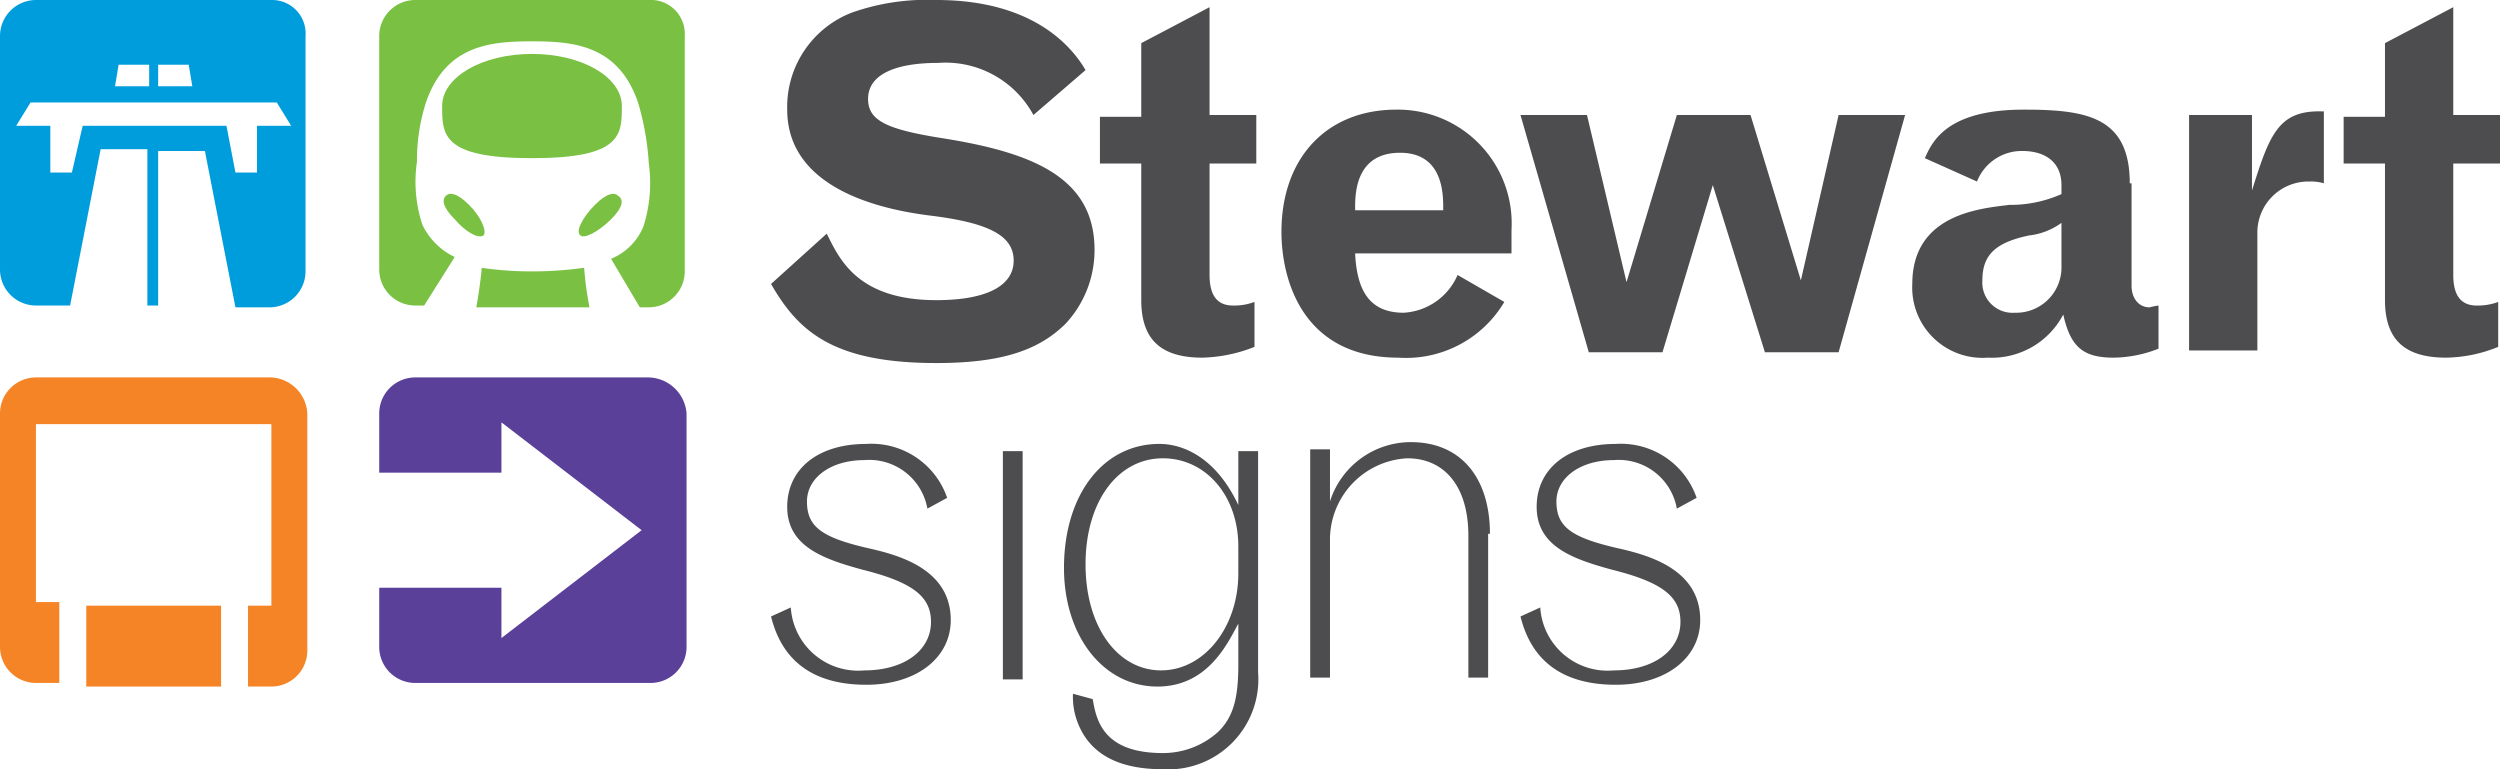<svg xmlns="http://www.w3.org/2000/svg" viewBox="-1857 -98 139.1 42.8">
  <defs>
    <style>
      .cls-1 {
        fill: #7ac143;
      }

      .cls-2 {
        fill: #f58426;
      }

      .cls-3 {
        fill: #5a4099;
      }

      .cls-4 {
        fill: #4d4d4f;
      }

      .cls-5 {
        fill: #009ddc;
      }
    </style>
  </defs>
  <g id="Group_197" data-name="Group 197" transform="translate(-1857 -98)">
    <g id="Group_194" data-name="Group 194">
      <path id="Path_138" data-name="Path 138" class="cls-1" d="M29.6,15.1h0a19.013,19.013,0,0,1-2.8-.2c0,.3-.2,1.7-.3,2.2h6.3a19.193,19.193,0,0,1-.3-2.2A20.9,20.9,0,0,1,29.6,15.1Z"/>
      <path id="Path_139" data-name="Path 139" class="cls-1" d="M36.1,0h-13a2.006,2.006,0,0,0-2,2V8.5h0V15a2.006,2.006,0,0,0,2,2h.5l1.7-2.7a3.806,3.806,0,0,1-1.8-1.8A7.636,7.636,0,0,1,23.2,9a10.592,10.592,0,0,1,.5-3.3c1.1-3.2,3.6-3.4,5.9-3.4h0c2.3,0,4.8.2,5.9,3.4a15.247,15.247,0,0,1,.6,3.4,7.928,7.928,0,0,1-.3,3.5A3.3,3.3,0,0,1,34,14.4l1.6,2.7h.5a2.006,2.006,0,0,0,2-2V8.6h0V2A1.888,1.888,0,0,0,36.1,0Z"/>
      <path id="Path_140" data-name="Path 140" class="cls-1" d="M34.4,10.9c-.2-.2-.6-.2-1.3.5s-1.1,1.5-.8,1.7c.2.2,1-.2,1.7-.9S34.7,11.1,34.4,10.9Z"/>
      <path id="Path_141" data-name="Path 141" class="cls-1" d="M29.6,8.8c5,0,5-1.3,5-2.9S32.4,3,29.6,3s-5,1.3-5,2.9S24.6,8.8,29.6,8.8Z"/>
      <path id="Path_142" data-name="Path 142" class="cls-1" d="M26.9,13.1c.2-.2-.1-1-.8-1.7s-1.1-.7-1.3-.5-.2.6.5,1.3C25.9,12.9,26.6,13.3,26.9,13.1Z"/>
    </g>
    <g id="Group_195" data-name="Group 195">
      <rect id="Rectangle_651" data-name="Rectangle 651" class="cls-2" width="7.5" height="4.5" transform="translate(4.8 33.7)"/>
      <path id="Path_143" data-name="Path 143" class="cls-2" d="M15.1,21H2a2.006,2.006,0,0,0-2,2v6.5H0V36a2.006,2.006,0,0,0,2,2H3.3V33.5H2V23.6H15.1V33.7H13.8v4.5h1.3a2.006,2.006,0,0,0,2-2V29.7h0V23.2A2.12,2.12,0,0,0,15.1,21Z"/>
    </g>
    <path id="Path_144" data-name="Path 144" class="cls-3" d="M36.1,21h-13a2.006,2.006,0,0,0-2,2v3.3h6.8V23.5l7.8,6h0l-7.8,6V32.7H21.1V36a2.006,2.006,0,0,0,2,2H36.2a2.006,2.006,0,0,0,2-2V29.5h0V23A2.168,2.168,0,0,0,36.1,21Z"/>
    <path id="Path_145" data-name="Path 145" class="cls-4" d="M84.6,34.3c.4,1.6,1.5,3.8,5.3,3.8,2.8,0,4.7-1.5,4.7-3.6,0-2.8-2.8-3.6-4.6-4-2.6-.6-3.4-1.2-3.4-2.6,0-1.3,1.3-2.3,3.2-2.3a3.284,3.284,0,0,1,3.5,2.7l1.1-.6a4.452,4.452,0,0,0-4.5-3c-2.7,0-4.4,1.4-4.4,3.5,0,2.2,2,2.9,4.2,3.5,2.8.7,3.8,1.5,3.8,2.9,0,1.6-1.5,2.7-3.7,2.7a3.756,3.756,0,0,1-4.1-3.5Zm-1.7-4.6c0-3.1-1.6-5.1-4.4-5.1A4.721,4.721,0,0,0,74,27.9V25H72.9V37.7H74V30.1a4.534,4.534,0,0,1,4.3-4.6c2.1,0,3.4,1.6,3.4,4.3v7.9h1.1v-8Zm-14,2.2c0,3-1.9,5.4-4.3,5.4s-4.2-2.4-4.2-5.9,1.8-5.9,4.3-5.9c2.4,0,4.2,2.1,4.2,4.9v1.5Zm0,5.1c0,1.9-.3,2.9-1.1,3.7a4.567,4.567,0,0,1-3.1,1.2c-3.3,0-3.7-1.8-3.9-3l-1.1-.3a3.985,3.985,0,0,0,.3,1.7c.7,1.7,2.3,2.5,4.7,2.5A5.014,5.014,0,0,0,70,37.4V25.1H68.9v3c-1.6-3.4-4-3.4-4.4-3.4-3.1,0-5.3,2.8-5.3,6.9,0,3.8,2.2,6.6,5.2,6.6,2.8,0,3.9-2.4,4.5-3.5V37Zm-13.1.8h1.1V25.1H55.8ZM42.9,34.3c.4,1.6,1.5,3.8,5.3,3.8,2.8,0,4.7-1.5,4.7-3.6,0-2.8-2.8-3.6-4.6-4-2.6-.6-3.4-1.2-3.4-2.6,0-1.3,1.3-2.3,3.2-2.3a3.284,3.284,0,0,1,3.5,2.7l1.1-.6a4.452,4.452,0,0,0-4.5-3c-2.7,0-4.4,1.4-4.4,3.5,0,2.2,2,2.9,4.2,3.5,2.8.7,3.8,1.5,3.8,2.9,0,1.6-1.5,2.7-3.7,2.7A3.756,3.756,0,0,1,44,33.8Z"/>
    <path id="Path_146" data-name="Path 146" class="cls-4" d="M132.7,2.4V6.5h-2.3V9.1h2.3v7.6c0,2.2,1.1,3.2,3.4,3.2a7.924,7.924,0,0,0,2.9-.6V16.8a3.227,3.227,0,0,1-1.2.2c-.9,0-1.3-.6-1.3-1.7V9.1h2.6V6.4h-2.6V.4Zm-7.5,4h-3.4V19.5h3.8V13a2.84,2.84,0,0,1,2.9-2.9,2.485,2.485,0,0,1,.8.1v-4c-2.5-.1-3,1.2-4,4.4V6.4Zm-6.7,3.8c0-3.7-2.4-4.1-5.9-4.1-4.3,0-5.1,1.8-5.5,2.7l2.9,1.3a2.675,2.675,0,0,1,2.5-1.7c1.4,0,2.2.7,2.2,1.9v.5a6.994,6.994,0,0,1-2.9.6c-1.6.2-5.4.5-5.4,4.4a3.911,3.911,0,0,0,4.2,4.1,4.49,4.49,0,0,0,4.2-2.4c.4,1.8,1.1,2.4,2.8,2.4a6.963,6.963,0,0,0,2.5-.5V17a4.331,4.331,0,0,0-.5.1c-.6,0-1-.5-1-1.2V10.2Zm-3.8,4.6a2.522,2.522,0,0,1-2.6,2.6,1.68,1.68,0,0,1-1.8-1.8c0-1.4.7-2.1,2.6-2.5a3.765,3.765,0,0,0,1.8-.7ZM88.4,19.6h4.1l2.8-9.3,2.9,9.3h4.1L106,6.4h-3.7l-2.1,9.2L97.4,6.4H93.3l-2.8,9.3L88.3,6.4H84.6Zm-4.3-6.8a6.335,6.335,0,0,0-6.4-6.7c-3.9,0-6.4,2.7-6.4,6.8,0,2.7,1.2,7,6.5,7a6.354,6.354,0,0,0,5.9-3.1l-2.6-1.5a3.48,3.48,0,0,1-3,2.1c-1.8,0-2.6-1.1-2.7-3.3h8.7Zm-8.7-1.1c0-.7-.1-3.2,2.5-3.2,2.5,0,2.4,2.5,2.4,3.2ZM63.5,2.4V6.5H61.2V9.1h2.3v7.6c0,2.2,1.1,3.2,3.4,3.2a8.35,8.35,0,0,0,2.9-.6V16.8a3.227,3.227,0,0,1-1.2.2c-.9,0-1.3-.6-1.3-1.7V9.1h2.6V6.4H67.3V.4ZM42.9,15.8c1.5,2.6,3.4,4.4,9.2,4.4,3.6,0,5.7-.7,7.2-2.2a6.006,6.006,0,0,0,1.6-4.1c0-4-3.4-5.4-8.4-6.2-3.2-.5-4.2-1-4.2-2.2,0-1.3,1.4-2,3.9-2a5.559,5.559,0,0,1,5.3,2.9l2.9-2.5C59.7,2.7,57.6,0,52.1,0a12.588,12.588,0,0,0-4.7.7,5.628,5.628,0,0,0-3.6,5.4c0,3.8,3.9,5.4,8,5.9,3.2.4,4.6,1.1,4.6,2.5s-1.5,2.2-4.3,2.2c-4.4,0-5.4-2.3-6.1-3.7Z"/>
    <g id="Group_196" data-name="Group 196">
      <path id="Path_147" data-name="Path 147" class="cls-5" d="M15.1,0H2A2.006,2.006,0,0,0,0,2V8.5H0V15a2.006,2.006,0,0,0,2,2H3.9L5.6,8.3H8.2V17h.6V8.4h2.6l1.7,8.7H15a2.006,2.006,0,0,0,2-2V8.6h0V2A1.864,1.864,0,0,0,15.1,0ZM8.8,3.6h1.7l.2,1.2H8.8Zm-2.2,0H8.3V4.8H6.4ZM14.3,7V9.6H13.1L12.6,7h-8L4,9.6H2.8V7H.9l.8-1.3H15.4L16.2,7Z"/>
    </g>
  </g>
</svg>
